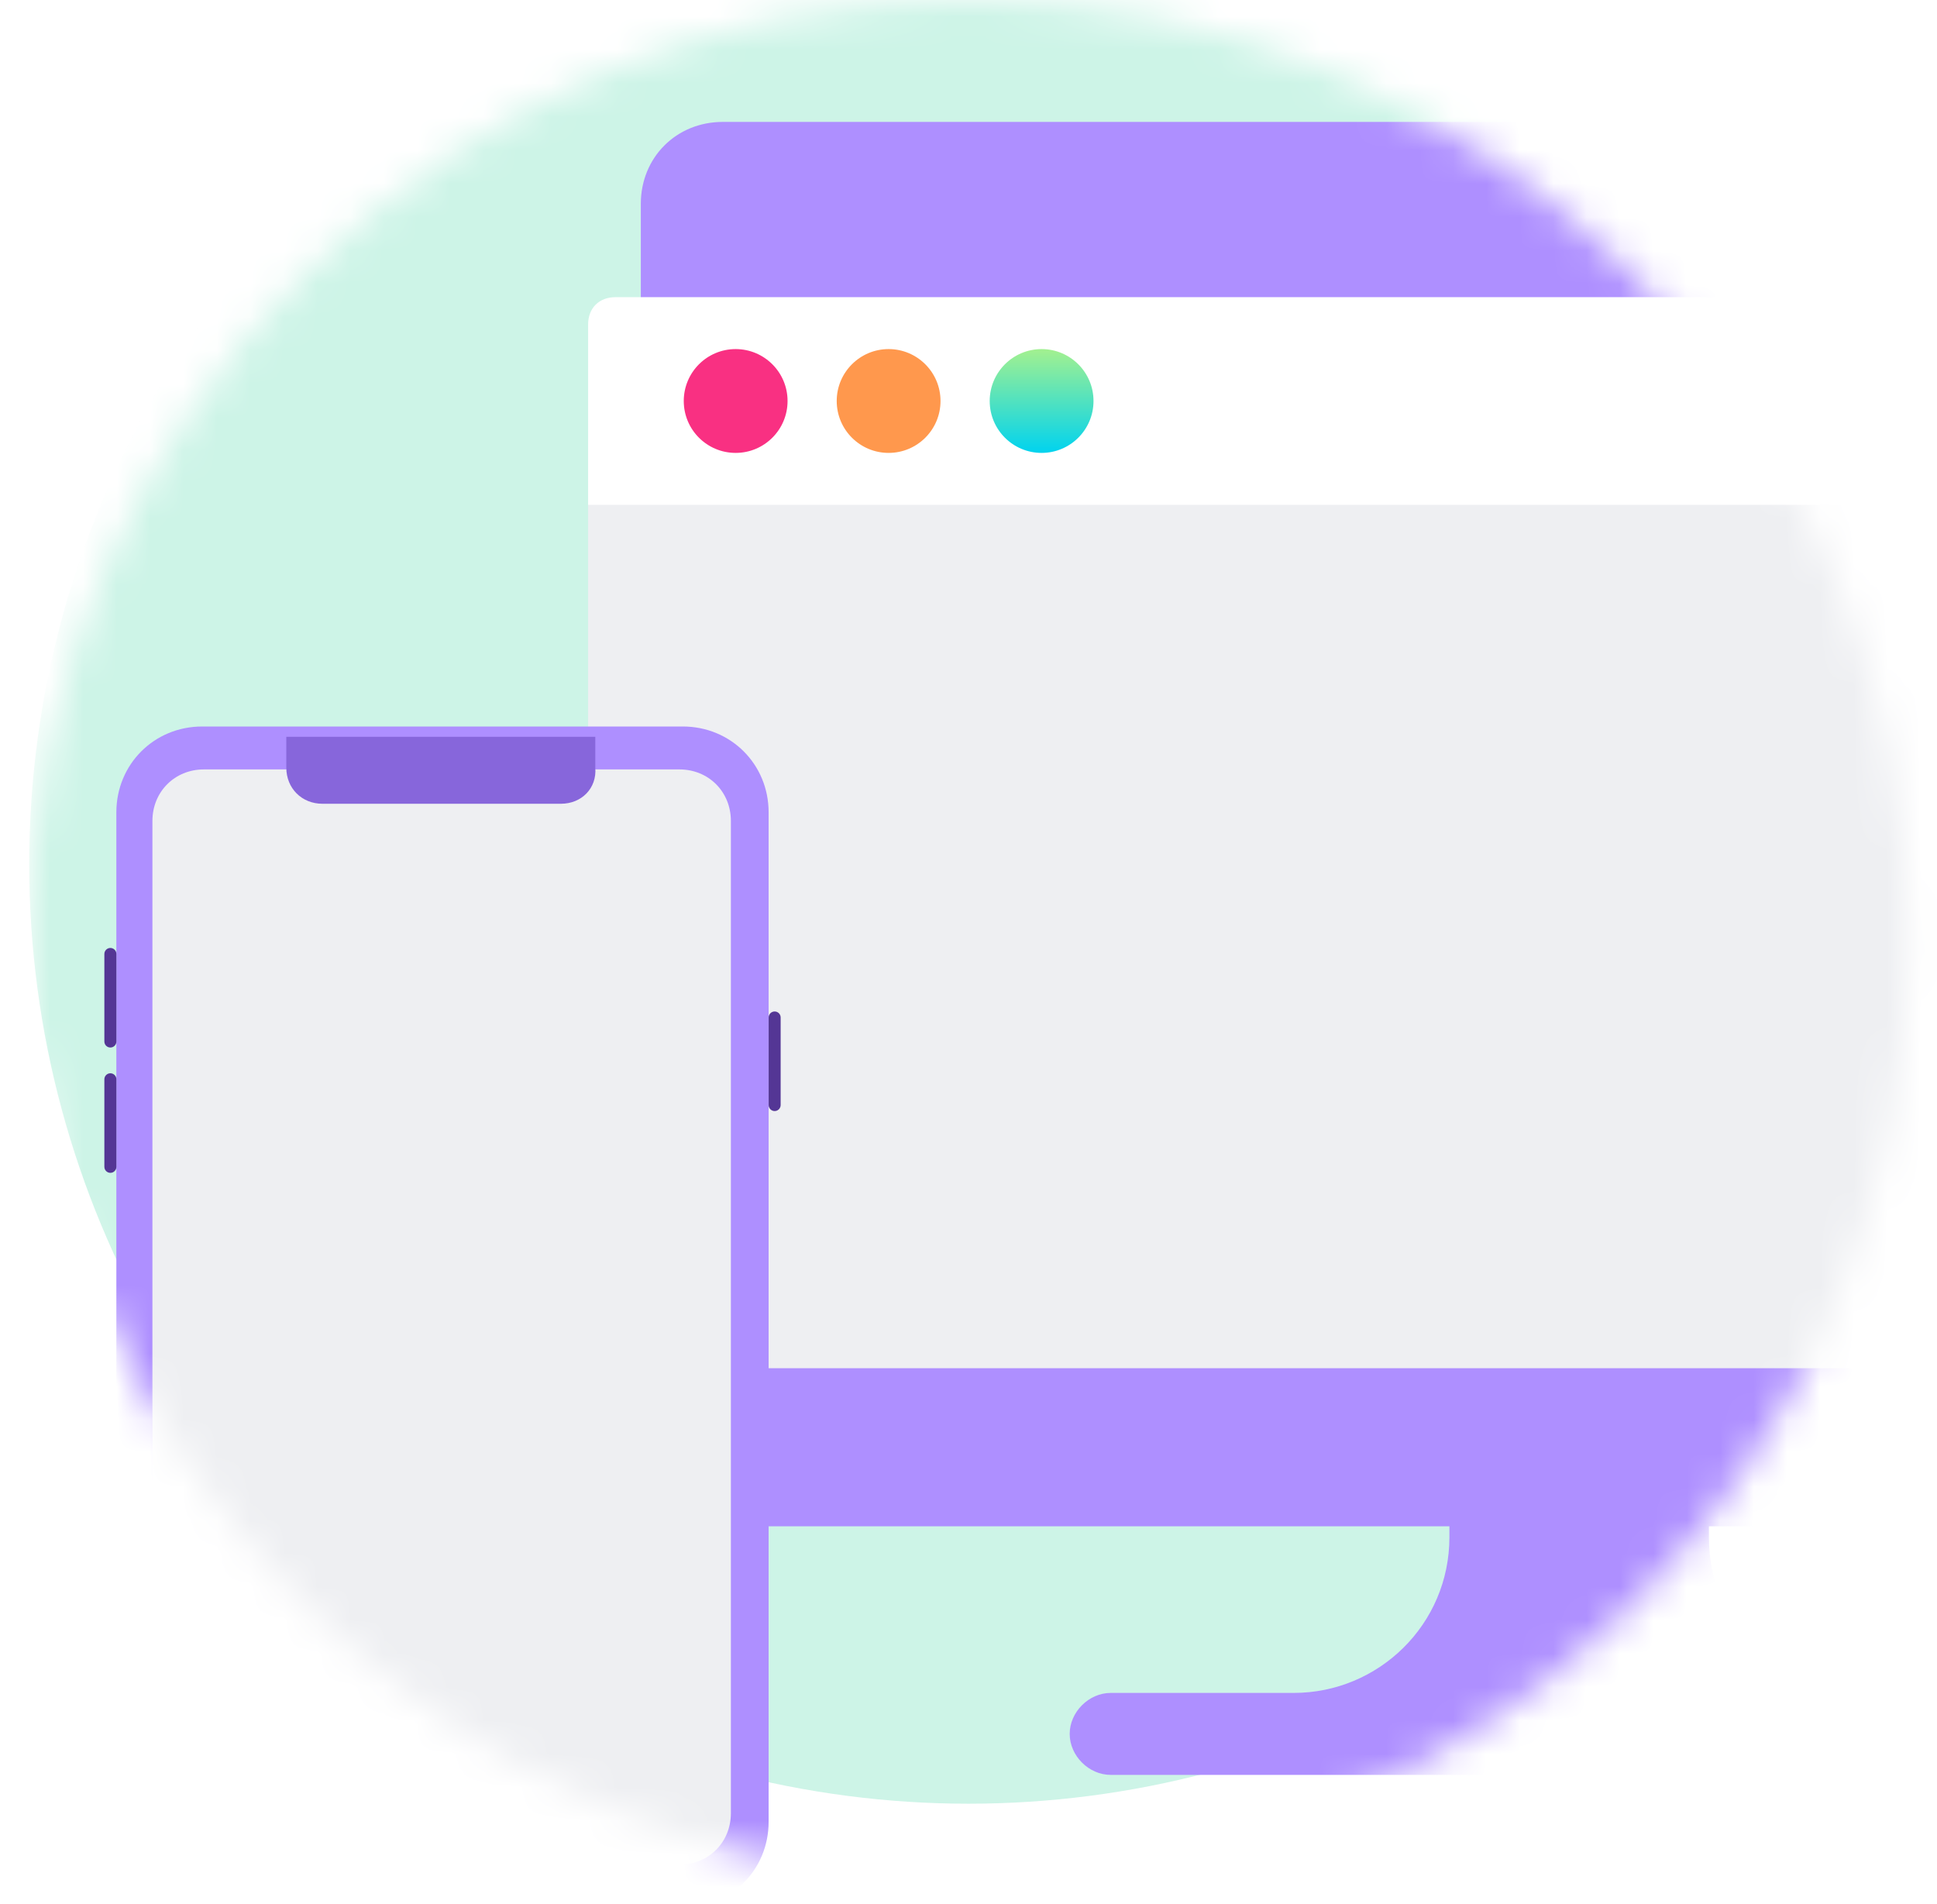 <?xml version="1.0" encoding="UTF-8"?> <svg xmlns="http://www.w3.org/2000/svg" width="58" height="57" viewBox="0 0 58 57" fill="none"><mask id="mask0_2687_4475" style="mask-type:alpha" maskUnits="userSpaceOnUse" x="0" y="0" width="58" height="57"><circle cx="29" cy="28.125" r="28.125" fill="#FEEDC8"></circle></mask><g mask="url(#mask0_2687_4475)"><g filter="url(#filter0_i_2687_4475)"><circle cx="29" cy="28.125" r="28.125" fill="#CDF4E7"></circle></g><g filter="url(#filter1_ii_2687_4475)"><path fill-rule="evenodd" clip-rule="evenodd" d="M46.567 47.424H68.243C69.634 47.424 70.697 46.36 70.697 44.97V7.834C70.697 6.443 69.634 5.38 68.243 5.38H17.038C15.647 5.38 14.584 6.443 14.584 7.834V44.97C14.584 46.36 15.647 47.424 17.038 47.424H38.796V47.751C38.796 50.368 36.67 52.413 34.134 52.413H28.653C27.999 52.413 27.426 52.986 27.426 53.64C27.426 54.295 27.999 54.867 28.653 54.867H56.71C57.364 54.867 57.937 54.295 57.937 53.64C57.937 52.986 57.364 52.413 56.71 52.413H51.23C48.612 52.413 46.567 50.368 46.567 47.751V47.424Z" fill="#AE8FFF"></path></g><path d="M66.853 40.962H18.428C17.938 40.962 17.61 40.635 17.61 40.144V13.314C17.61 12.823 17.938 12.496 18.428 12.496H66.853C67.343 12.496 67.671 12.823 67.671 13.314V40.144C67.671 40.553 67.343 40.962 66.853 40.962Z" fill="#EEEFF2"></path><path d="M67.671 15.114H17.61V9.715C17.61 9.224 17.938 8.897 18.428 8.897H66.853C67.343 8.897 67.671 9.224 67.671 9.715V15.114Z" fill="white"></path><path d="M31.189 13.559C32.047 13.559 32.743 12.864 32.743 12.005C32.743 11.147 32.047 10.451 31.189 10.451C30.331 10.451 29.635 11.147 29.635 12.005C29.635 12.864 30.331 13.559 31.189 13.559Z" fill="url(#paint0_linear_2687_4475)"></path><path d="M26.608 13.559C27.466 13.559 28.162 12.864 28.162 12.005C28.162 11.147 27.466 10.451 26.608 10.451C25.75 10.451 25.054 11.147 25.054 12.005C25.054 12.864 25.75 13.559 26.608 13.559Z" fill="#FF984D"></path><path d="M22.028 13.559C22.886 13.559 23.582 12.864 23.582 12.005C23.582 11.147 22.886 10.451 22.028 10.451C21.169 10.451 20.474 11.147 20.474 12.005C20.474 12.864 21.169 13.559 22.028 13.559Z" fill="#F93082"></path><g filter="url(#filter2_ii_2687_4475)"><path d="M20.445 57.11H6.054C4.615 57.11 3.484 55.98 3.484 54.541V24.32C3.484 22.881 4.615 21.75 6.054 21.75H20.445C21.884 21.75 23.015 22.881 23.015 24.32V54.541C23.015 55.98 21.884 57.11 20.445 57.11Z" fill="url(#paint1_radial_2687_4475)"></path><path d="M20.343 55.825H6.106C5.233 55.825 4.564 55.157 4.564 54.284V24.577C4.564 23.703 5.233 23.035 6.106 23.035H20.343C21.217 23.035 21.885 23.703 21.885 24.577V54.284C21.885 55.157 21.217 55.825 20.343 55.825Z" fill="#EEEFF2"></path><path d="M3.485 34.933V32.312C3.485 32.213 3.404 32.132 3.305 32.132C3.206 32.132 3.125 32.213 3.125 32.312V34.933C3.125 35.032 3.206 35.113 3.305 35.113C3.404 35.113 3.485 35.032 3.485 34.933Z" fill="#543695"></path><path d="M3.485 31.181V28.56C3.485 28.461 3.404 28.38 3.305 28.38C3.206 28.38 3.125 28.461 3.125 28.56V31.181C3.125 31.281 3.206 31.361 3.305 31.361C3.404 31.361 3.485 31.281 3.485 31.181Z" fill="#543695"></path><path d="M23.375 33.083V30.462C23.375 30.362 23.295 30.282 23.195 30.282C23.096 30.282 23.016 30.362 23.016 30.462V33.083C23.016 33.182 23.096 33.263 23.195 33.263C23.295 33.263 23.375 33.182 23.375 33.083Z" fill="#543695"></path><path d="M16.797 24.063H9.653C9.036 24.063 8.573 23.6 8.573 22.983V22.058H17.825V22.983C17.876 23.6 17.413 24.063 16.797 24.063Z" fill="#8766DB"></path></g></g><defs><filter id="filter0_i_2687_4475" x="0.875" y="-2.25" width="56.25" height="58.5" filterUnits="userSpaceOnUse" color-interpolation-filters="sRGB"><feFlood flood-opacity="0" result="BackgroundImageFix"></feFlood><feBlend mode="normal" in="SourceGraphic" in2="BackgroundImageFix" result="shape"></feBlend><feColorMatrix in="SourceAlpha" type="matrix" values="0 0 0 0 0 0 0 0 0 0 0 0 0 0 0 0 0 0 127 0" result="hardAlpha"></feColorMatrix><feOffset dy="-2.25"></feOffset><feGaussianBlur stdDeviation="2.25"></feGaussianBlur><feComposite in2="hardAlpha" operator="arithmetic" k2="-1" k3="1"></feComposite><feColorMatrix type="matrix" values="0 0 0 0 0.639 0 0 0 0 0.792 0 0 0 0 0.769 0 0 0 1 0"></feColorMatrix><feBlend mode="normal" in2="shape" result="effect1_innerShadow_2687_4475"></feBlend></filter><filter id="filter1_ii_2687_4475" x="14.584" y="4.064" width="58.744" height="50.803" filterUnits="userSpaceOnUse" color-interpolation-filters="sRGB"><feFlood flood-opacity="0" result="BackgroundImageFix"></feFlood><feBlend mode="normal" in="SourceGraphic" in2="BackgroundImageFix" result="shape"></feBlend><feColorMatrix in="SourceAlpha" type="matrix" values="0 0 0 0 0 0 0 0 0 0 0 0 0 0 0 0 0 0 127 0" result="hardAlpha"></feColorMatrix><feOffset dx="1.973" dy="-1.316"></feOffset><feGaussianBlur stdDeviation="1.94"></feGaussianBlur><feComposite in2="hardAlpha" operator="arithmetic" k2="-1" k3="1"></feComposite><feColorMatrix type="matrix" values="0 0 0 0 0.314 0 0 0 0 0.176 0 0 0 0 0.663 0 0 0 0.5 0"></feColorMatrix><feBlend mode="normal" in2="shape" result="effect1_innerShadow_2687_4475"></feBlend><feColorMatrix in="SourceAlpha" type="matrix" values="0 0 0 0 0 0 0 0 0 0 0 0 0 0 0 0 0 0 127 0" result="hardAlpha"></feColorMatrix><feOffset dx="2.631" dy="-0.414"></feOffset><feGaussianBlur stdDeviation="3.355"></feGaussianBlur><feComposite in2="hardAlpha" operator="arithmetic" k2="-1" k3="1"></feComposite><feColorMatrix type="matrix" values="0 0 0 0 0.314 0 0 0 0 0.176 0 0 0 0 0.663 0 0 0 0.5 0"></feColorMatrix><feBlend mode="normal" in2="effect1_innerShadow_2687_4475" result="effect2_innerShadow_2687_4475"></feBlend></filter><filter id="filter2_ii_2687_4475" x="2.757" y="21.382" width="20.987" height="36.097" filterUnits="userSpaceOnUse" color-interpolation-filters="sRGB"><feFlood flood-opacity="0" result="BackgroundImageFix"></feFlood><feBlend mode="normal" in="SourceGraphic" in2="BackgroundImageFix" result="shape"></feBlend><feColorMatrix in="SourceAlpha" type="matrix" values="0 0 0 0 0 0 0 0 0 0 0 0 0 0 0 0 0 0 127 0" result="hardAlpha"></feColorMatrix><feOffset dx="0.368" dy="0.368"></feOffset><feGaussianBlur stdDeviation="0.516"></feGaussianBlur><feComposite in2="hardAlpha" operator="arithmetic" k2="-1" k3="1"></feComposite><feColorMatrix type="matrix" values="0 0 0 0 0.314 0 0 0 0 0.176 0 0 0 0 0.663 0 0 0 0.7 0"></feColorMatrix><feBlend mode="normal" in2="shape" result="effect1_innerShadow_2687_4475"></feBlend><feColorMatrix in="SourceAlpha" type="matrix" values="0 0 0 0 0 0 0 0 0 0 0 0 0 0 0 0 0 0 127 0" result="hardAlpha"></feColorMatrix><feOffset dx="-0.368" dy="-0.368"></feOffset><feGaussianBlur stdDeviation="0.737"></feGaussianBlur><feComposite in2="hardAlpha" operator="arithmetic" k2="-1" k3="1"></feComposite><feColorMatrix type="matrix" values="0 0 0 0 0.314 0 0 0 0 0.176 0 0 0 0 0.663 0 0 0 0.7 0"></feColorMatrix><feBlend mode="normal" in2="effect1_innerShadow_2687_4475" result="effect2_innerShadow_2687_4475"></feBlend></filter><linearGradient id="paint0_linear_2687_4475" x1="31.17" y1="13.553" x2="31.17" y2="10.508" gradientUnits="userSpaceOnUse"><stop stop-color="#00D3EF"></stop><stop offset="1" stop-color="#A0F091"></stop></linearGradient><radialGradient id="paint1_radial_2687_4475" cx="0" cy="0" r="1" gradientUnits="userSpaceOnUse" gradientTransform="translate(13.25 39.43) rotate(90) scale(17.68 9.765)"><stop offset="0.14" stop-color="#AE8FFF"></stop></radialGradient></defs></svg> 